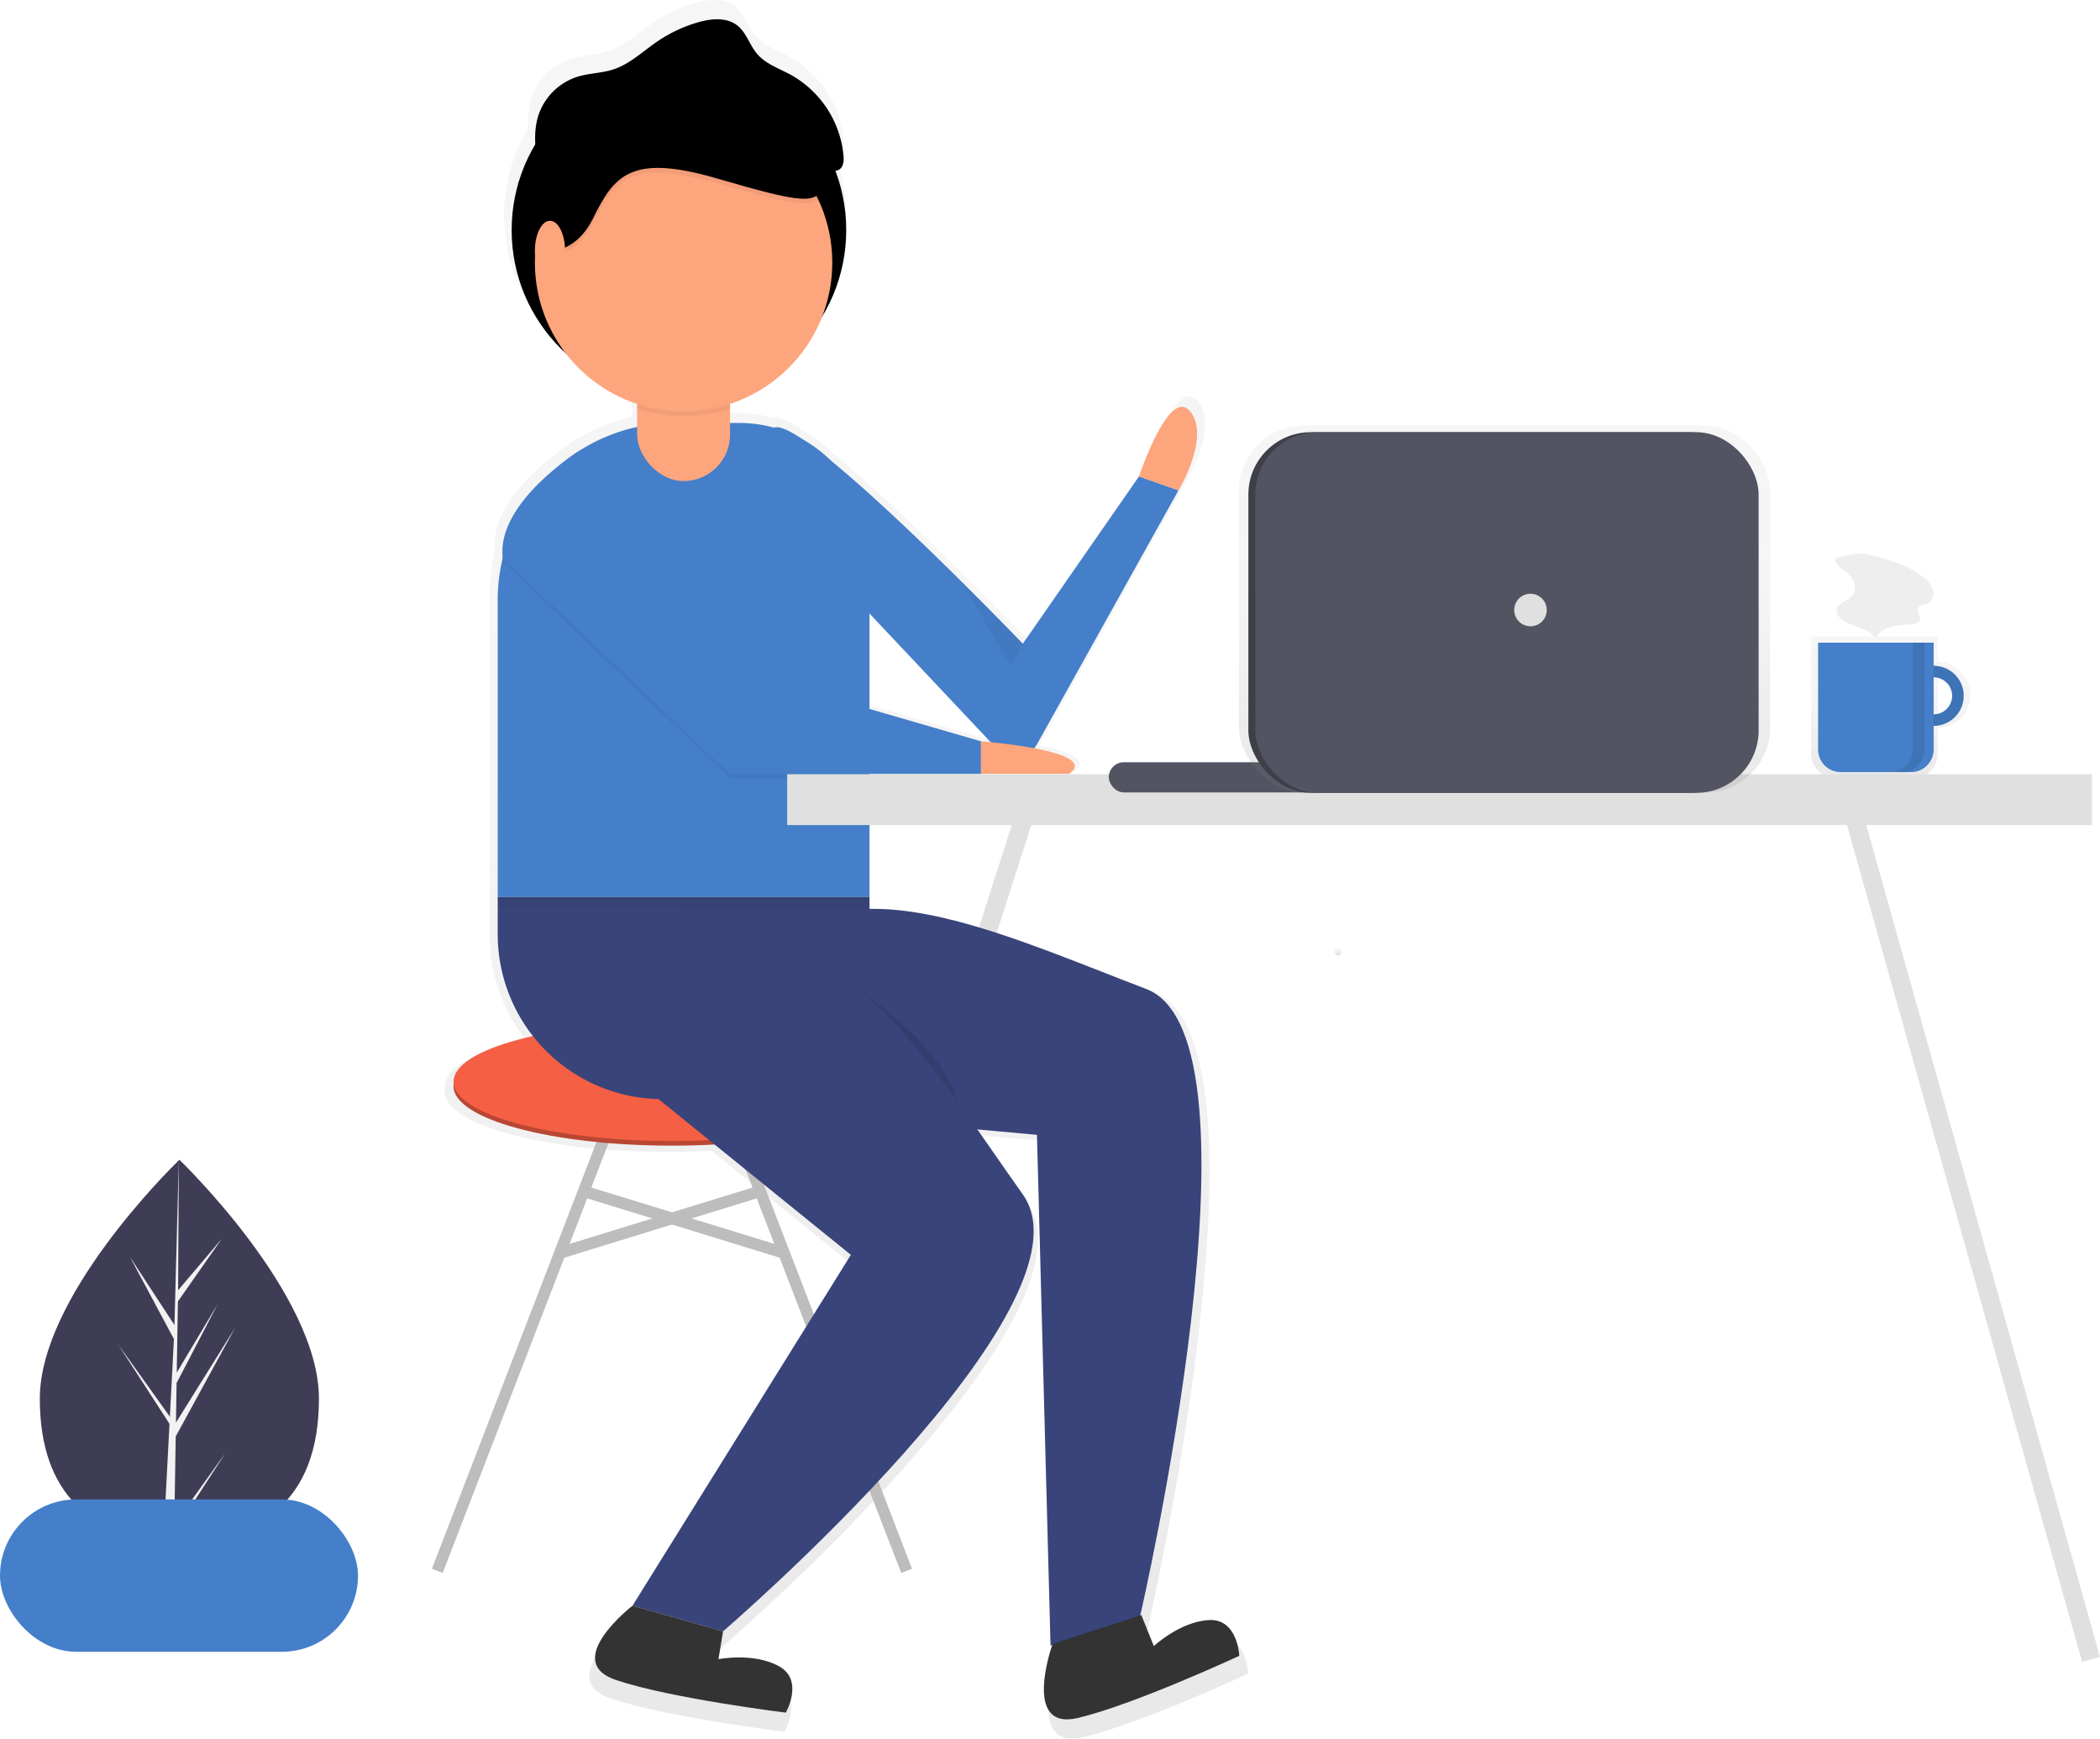 <svg id="a581a3db-2a43-4a80-ac9d-86c7ddaa56ac" data-name="Layer 1" xmlns="http://www.w3.org/2000/svg" xmlns:xlink="http://www.w3.org/1999/xlink" width="903.822" height="748.215" viewBox="0 0 903.822 748.215"><defs><linearGradient id="fbde297d-ab9b-4106-ad77-f89466c8290f" x1="963.632" y1="410.815" x2="963.632" y2="349.802" gradientUnits="userSpaceOnUse"><stop offset="0" stop-color="gray" stop-opacity="0.25"/><stop offset="0.535" stop-color="gray" stop-opacity="0.12"/><stop offset="1" stop-color="gray" stop-opacity="0.1"/></linearGradient><linearGradient id="b55aa966-9953-40ef-b933-2af4fb1d4bf9" x1="514.095" y1="824.108" x2="514.095" y2="75.892" xlink:href="#fbde297d-ab9b-4106-ad77-f89466c8290f"/><linearGradient id="a395c18f-205e-4149-866b-9e6fd62c4f5f" x1="725.679" y1="487.075" x2="725.679" y2="484.075" xlink:href="#fbde297d-ab9b-4106-ad77-f89466c8290f"/><linearGradient id="bfa05cfc-d7ec-49e0-8f8e-7dcb2e2661be" x1="647.539" y1="341.178" x2="647.539" y2="183.077" xlink:href="#fbde297d-ab9b-4106-ad77-f89466c8290f"/></defs><title>Hello</title><path d="M287.076,677.787c0,45.239-26.894,61.036-60.068,61.036-.772,0-1.541-.008-2.304-.029-1.536-.033-3.06-.1-4.563-.209-29.942-2.117-53.204-18.728-53.204-60.799,0-43.535,55.626-98.472,59.822-102.551l.008-.004c.159-.159.242-.238.242-.238S287.076,632.544,287.076,677.787Z" transform="translate(-149.803 -75.892)" fill="#3f3d56"/><path d="M224.817,731.902,246.789,701.204l-22.027,34.067-.058,3.524c-1.536-.033-3.06-.1-4.563-.209l2.367-45.26-.017-.351.042-.067.221-4.275L200.673,654.479l22.148,30.948.054.906,1.791-34.196-18.904-35.29,19.133,29.282,1.862-70.893.008-.242v.238l-.309,55.906,18.816-22.164-18.895,26.978-.497,30.618,17.572-29.383L225.806,671.078l-.276,17.021,25.508-40.901-25.604,46.842Z" transform="translate(-149.803 -75.892)" fill="#f2f2f2"/><g opacity="0.7"><path d="M983.788,360.697V349.802H929.312V400.192a10.623,10.623,0,0,0,10.623,10.623H973.165a10.623,10.623,0,0,0,10.623-10.623V389.025a14.164,14.164,0,0,0,0-28.327Zm0,22.88V366.145a8.716,8.716,0,1,1,0,17.432Z" transform="translate(-149.803 -75.892)" fill="url(#fbde297d-ab9b-4106-ad77-f89466c8290f)"/></g><path d="M982.035,362.403a12.932,12.932,0,1,0,12.932,12.932A12.932,12.932,0,0,0,982.035,362.403Zm0,20.89a7.958,7.958,0,1,1,7.958-7.958A7.958,7.958,0,0,1,982.035,383.293Z" transform="translate(-149.803 -75.892)" fill="#457fca"/><path d="M982.035,362.403a12.932,12.932,0,1,0,12.932,12.932A12.932,12.932,0,0,0,982.035,362.403Zm0,20.89a7.958,7.958,0,1,1,7.958-7.958A7.958,7.958,0,0,1,982.035,383.293Z" transform="translate(-149.803 -75.892)" opacity="0.1"/><path d="M782.493,276.563h49.739a0,0,0,0,1,0,0v45.957a9.75,9.75,0,0,1-9.75,9.75H792.243a9.75,9.75,0,0,1-9.75-9.75V276.563A0,0,0,0,1,782.493,276.563Z" fill="#457fca"/><path d="M973.082,352.455v46.008a9.699,9.699,0,0,1-9.699,9.699h4.974a9.699,9.699,0,0,0,9.699-9.699V352.455Z" transform="translate(-149.803 -75.892)" opacity="0.1"/><path d="M942.112,315.373a2.904,2.904,0,0,0-2.197,1.115c-.652,1.183.53,2.516,1.609,3.329,1.993,1.501,4.094,2.976,5.449,5.072s1.781,5.02.299,7.029c-1.934,2.622-6.548,3.187-6.994,6.414-.287,2.072,1.505,3.84,3.32,4.88,4.48,2.566,10.256,3.251,13.501,7.267,1.342-2.761,4.345-4.356,7.338-5.038s6.103-.631,9.138-1.093a3.159,3.159,0,0,0,2.521-1.337c.848-1.722-1.569-3.786-.735-5.515.635-1.315,2.501-1.213,3.863-1.74,2.218-.858,3.133-3.713,2.504-6.007s-2.408-4.086-4.278-5.556c-5.04-3.961-11.101-6.29-17.231-7.965-2.851-.779-6.198-2.001-9.159-2.119C948.201,313.996,944.941,314.889,942.112,315.373Z" transform="translate(-149.803 -75.892)" fill="#eee"/><line x1="443.209" y1="344.016" x2="339.209" y2="668.016" fill="none" stroke="#e0e0e0" stroke-miterlimit="10" stroke-width="8"/><g opacity="0.7"><path d="M673.591,780.399c-12.793.742-24.189,11.459-24.189,11.459l-5.511-13.67-.45.146c2.692-11.785,57.466-254.719,2.634-275.663-42.133-16.093-86.824-36.008-121.838-35.26V410.022h49.089v-2.045H612.188c7.45-5.321-3.375-8.98-15.473-11.267a11.056,11.056,0,0,0,1.297-1.829L660.254,283.209s14.318-23.522,5.113-34.771-22.499,28.635-22.499,28.635L591.734,350.706s-51.609-53.79-84.439-80.541a57.469,57.469,0,0,0-12.221-9.237c-5.993-4.055-10.529-6.155-12.766-5.332-.023.008-.041.022-.064.031a57.287,57.287,0,0,0-15.276-2.077h-4.091v-8.391a65.608,65.608,0,0,0,40.526-38.401,73.695,73.695,0,0,0,5.84-64.168,4.258,4.258,0,0,0,1.722-.596c1.852-1.192,2.035-3.8,1.857-5.996A45.555,45.555,0,0,0,489.699,100.38c-5.182-2.833-11.116-4.786-14.937-9.289-3.283-3.869-4.663-9.281-8.636-12.438-4.72-3.751-11.538-3.106-17.33-1.432a63.058,63.058,0,0,0-18.088,8.536c-6.265,4.291-11.919,9.803-19.131,12.178-5.125,1.688-10.682,1.654-15.84,3.239A26.605,26.605,0,0,0,378.622,117.868a34.751,34.751,0,0,0-1.464,13.048,73.219,73.219,0,0,0-7.346,16.712c-.386.208-.774.412-1.156.627l1.121-.504a73.617,73.617,0,0,0,20.742,75.089,65.552,65.552,0,0,0,31.45,22.32V255.312a77.333,77.333,0,0,0-25.1,10.28l-.011-.013s-.653.404-1.77,1.155q-.168.113-.335.227c-7.568,5.136-32.926,23.903-32.069,44.183q-.05,1.169.013,2.346a77.975,77.975,0,0,0-2.089,17.883V478.541a72.275,72.275,0,0,0,15.511,44.826c-21.341,4.783-34.942,12.018-34.942,20.114a6.55,6.55,0,0,1,0,2.045c0,14.403,43.04,26.078,96.132,26.078,6.419,0,12.69-.172,18.757-.498l59.99,48.564-96.132,154.425S388.221,798.641,412.765,806.822,487.421,821.14,487.421,821.14s8.181-14.318-3.068-20.454-26.59-3.068-26.59-3.068l2.045-12.272s166.697-143.175,131.926-192.264c-6.652-9.391-13.305-19.081-20.014-28.62l26.242,2.391,5.971,224.757.747-.243c-1.499,4.415-12.101,37.74,11.399,32.1,25.158-6.037,70.933-27.332,70.933-27.332S686.384,779.657,673.591,780.399ZM573.326,393.659l-49.089-14.252V337.411l53.354,56.637C574.968,393.785,573.326,393.659,573.326,393.659Z" transform="translate(-149.803 -75.892)" fill="url(#b55aa966-9953-40ef-b933-2af4fb1d4bf9)"/></g><circle cx="292.209" cy="99.016" r="72"/><path d="M524.012,339.908,578.96,398.237a10.735,10.735,0,0,0,17.191-2.134l60.862-109.194-17-6-50,72s-93.867-97.837-107-93S524.012,339.908,524.012,339.908Z" transform="translate(-149.803 -75.892)" fill="#457fca"/><line x1="269.209" y1="466.016" x2="188.209" y2="676.016" fill="none" stroke="#bdbdbd" stroke-miterlimit="10" stroke-width="5"/><line x1="309.209" y1="466.016" x2="390.209" y2="676.016" fill="none" stroke="#bdbdbd" stroke-miterlimit="10" stroke-width="5"/><ellipse cx="289.209" cy="467.516" rx="94" ry="25.5" fill="#b84733"/><ellipse cx="289.209" cy="465.516" rx="94" ry="25.5" fill="#f55f44"/><line x1="249.655" y1="512.154" x2="338.345" y2="539.484" fill="none" stroke="#bdbdbd" stroke-miterlimit="10" stroke-width="5"/><line x1="328.763" y1="512.154" x2="240.073" y2="539.484" fill="none" stroke="#bdbdbd" stroke-miterlimit="10" stroke-width="5"/><path d="M290.304,182.016h27.905a56,56,0,0,1,56,56v148a0,0,0,0,1,0,0h-160a0,0,0,0,1,0,0V258.111A76.095,76.095,0,0,1,290.304,182.016Z" fill="#457fca"/><path d="M214.209,386.016h160a0,0,0,0,1,0,0v87a0,0,0,0,1,0,0h-89a71,71,0,0,1-71-71v-16A0,0,0,0,1,214.209,386.016Z" fill="#39447a"/><path d="M366.173,317.948l97.839,92.961h108v-14l-93-27L399.459,271.668S363.334,293.987,366.173,317.948Z" transform="translate(-149.803 -75.892)" opacity="0.05"/><path d="M366.173,315.948l97.839,92.961h108v-14l-93-27L399.459,269.668S363.334,291.987,366.173,315.948Z" transform="translate(-149.803 -75.892)" fill="#457fca"/><path d="M572.012,394.908s52,4,38,14h-38Z" transform="translate(-149.803 -75.892)" fill="#fda57d"/><path d="M640.012,280.908s13-39,22-28-5,34-5,34Z" transform="translate(-149.803 -75.892)" fill="#fda57d"/><polygon points="214.209 386.016 214.209 390.683 374.209 391.016 374.209 386.016 214.209 386.016" opacity="0.05"/><path d="M488.475,554.453l107.627,9.808,5.839,219.772L640.472,771.489s57.626-248.998,2.676-269.986-114.348-48.626-149.812-26.102S488.475,554.453,488.475,554.453Z" transform="translate(-149.803 -75.892)" fill="#39447a"/><path d="M495.012,486.908s59,30,67,64" transform="translate(-149.803 -75.892)" opacity="0.1"/><path d="M432.013,547.908l83.999,68-94,151,39,11s163-140,129-188-68-104-110-105S432.013,547.908,432.013,547.908Z" transform="translate(-149.803 -75.892)" fill="#39447a"/><polygon points="414.209 251.016 435.209 287.016 440.209 277.016 414.209 251.016" opacity="0.05"/><path d="M422.012,766.908s-31,24-7,32,73,14,73,14,8-14-3-20-26-3-26-3l2-12Z" transform="translate(-149.803 -75.892)" fill="#333"/><path d="M602.835,783.323s-13.617,37.764,10.983,31.861,69.36-26.725,69.36-26.725-.615-16.113-13.123-15.387-23.653,11.204-23.653,11.204l-5.389-13.367Z" transform="translate(-149.803 -75.892)" fill="#333"/><rect x="274.209" y="147.016" width="40" height="60" rx="20" fill="#fda57d"/><path d="M444.012,224.908a20,20,0,0,0-20,20v6.795a64.006,64.006,0,0,0,40,0v-6.795A20,20,0,0,0,444.012,224.908Z" transform="translate(-149.803 -75.892)" opacity="0.05"/><circle cx="294.209" cy="113.016" r="64" fill="#fda57d"/><path d="M380.012,186.004s16,4.123,25-14.062,16-28.104,53-17.358,44.443,12.057,46.222,1.895c1.215-6.944-11.941-23.809-20.396-33.794-4.124-4.871-10.855-7.777-18.048-7.777H424.012l-25,11.572-19,16.532-4,22.318Z" transform="translate(-149.803 -75.892)" opacity="0.05"/><path d="M380.012,184.004s16,4.123,25-14.062,16-28.104,53-17.358,44.443,12.057,46.222,1.895c1.215-6.944-11.941-23.809-20.396-33.794-4.124-4.871-10.855-7.777-18.048-7.777H424.012l-25,11.572-19,16.532-4,22.318Z" transform="translate(-149.803 -75.892)"/><ellipse cx="236.709" cy="108.016" rx="6.5" ry="13" fill="#fda57d"/><path d="M381.867,150.458c-1.483-8.371-2.94-17.162-.24-25.223a26.014,26.014,0,0,1,16.737-16.324c5.043-1.55,10.477-1.517,15.488-3.167,7.052-2.322,12.581-7.712,18.707-11.908a61.658,61.658,0,0,1,17.687-8.346c5.663-1.637,12.33-2.267,16.945,1.401,3.885,3.087,5.234,8.379,8.444,12.162,3.736,4.403,9.539,6.312,14.605,9.083a44.545,44.545,0,0,1,22.61,34.829c.175,2.147-.004,4.697-1.816,5.863a6.483,6.483,0,0,1-3.647.666c-25.579-.366-51.188-.733-76.661-3.081-7.919-.73-15.853-1.652-23.8-1.351a77.855,77.855,0,0,0-35.045,9.888" transform="translate(-149.803 -75.892)"/><rect y="645.267" width="154.085" height="65.568" rx="32.784" fill="#457fca"/><path d="M725.679,487.075a1.501,1.501,0,0,0,0-3,1.501,1.501,0,0,0,0,3Z" transform="translate(-149.803 -75.892)" fill="url(#a395c18f-205e-4149-866b-9e6fd62c4f5f)"/><line x1="795.971" y1="344.016" x2="899.971" y2="714.108" fill="none" stroke="#e0e0e0" stroke-miterlimit="10" stroke-width="8"/><rect x="338.787" y="333.178" width="561.606" height="21.885" fill="#e0e0e0"/><rect x="477.209" y="328.016" width="92" height="13" rx="6.5" fill="#535461"/><g opacity="0.7"><rect x="533.209" y="183.077" width="228.659" height="158.101" rx="28.22" fill="url(#bfa05cfc-d7ec-49e0-8f8e-7dcb2e2661be)"/></g><rect x="537.286" y="185.994" width="216.609" height="155.184" rx="26.835" fill="#3e3f49"/><rect x="540.286" y="185.994" width="216.609" height="155.184" rx="26.835" fill="#535461"/><circle cx="658.709" cy="262.516" r="7" fill="#e0e0e0"/></svg>